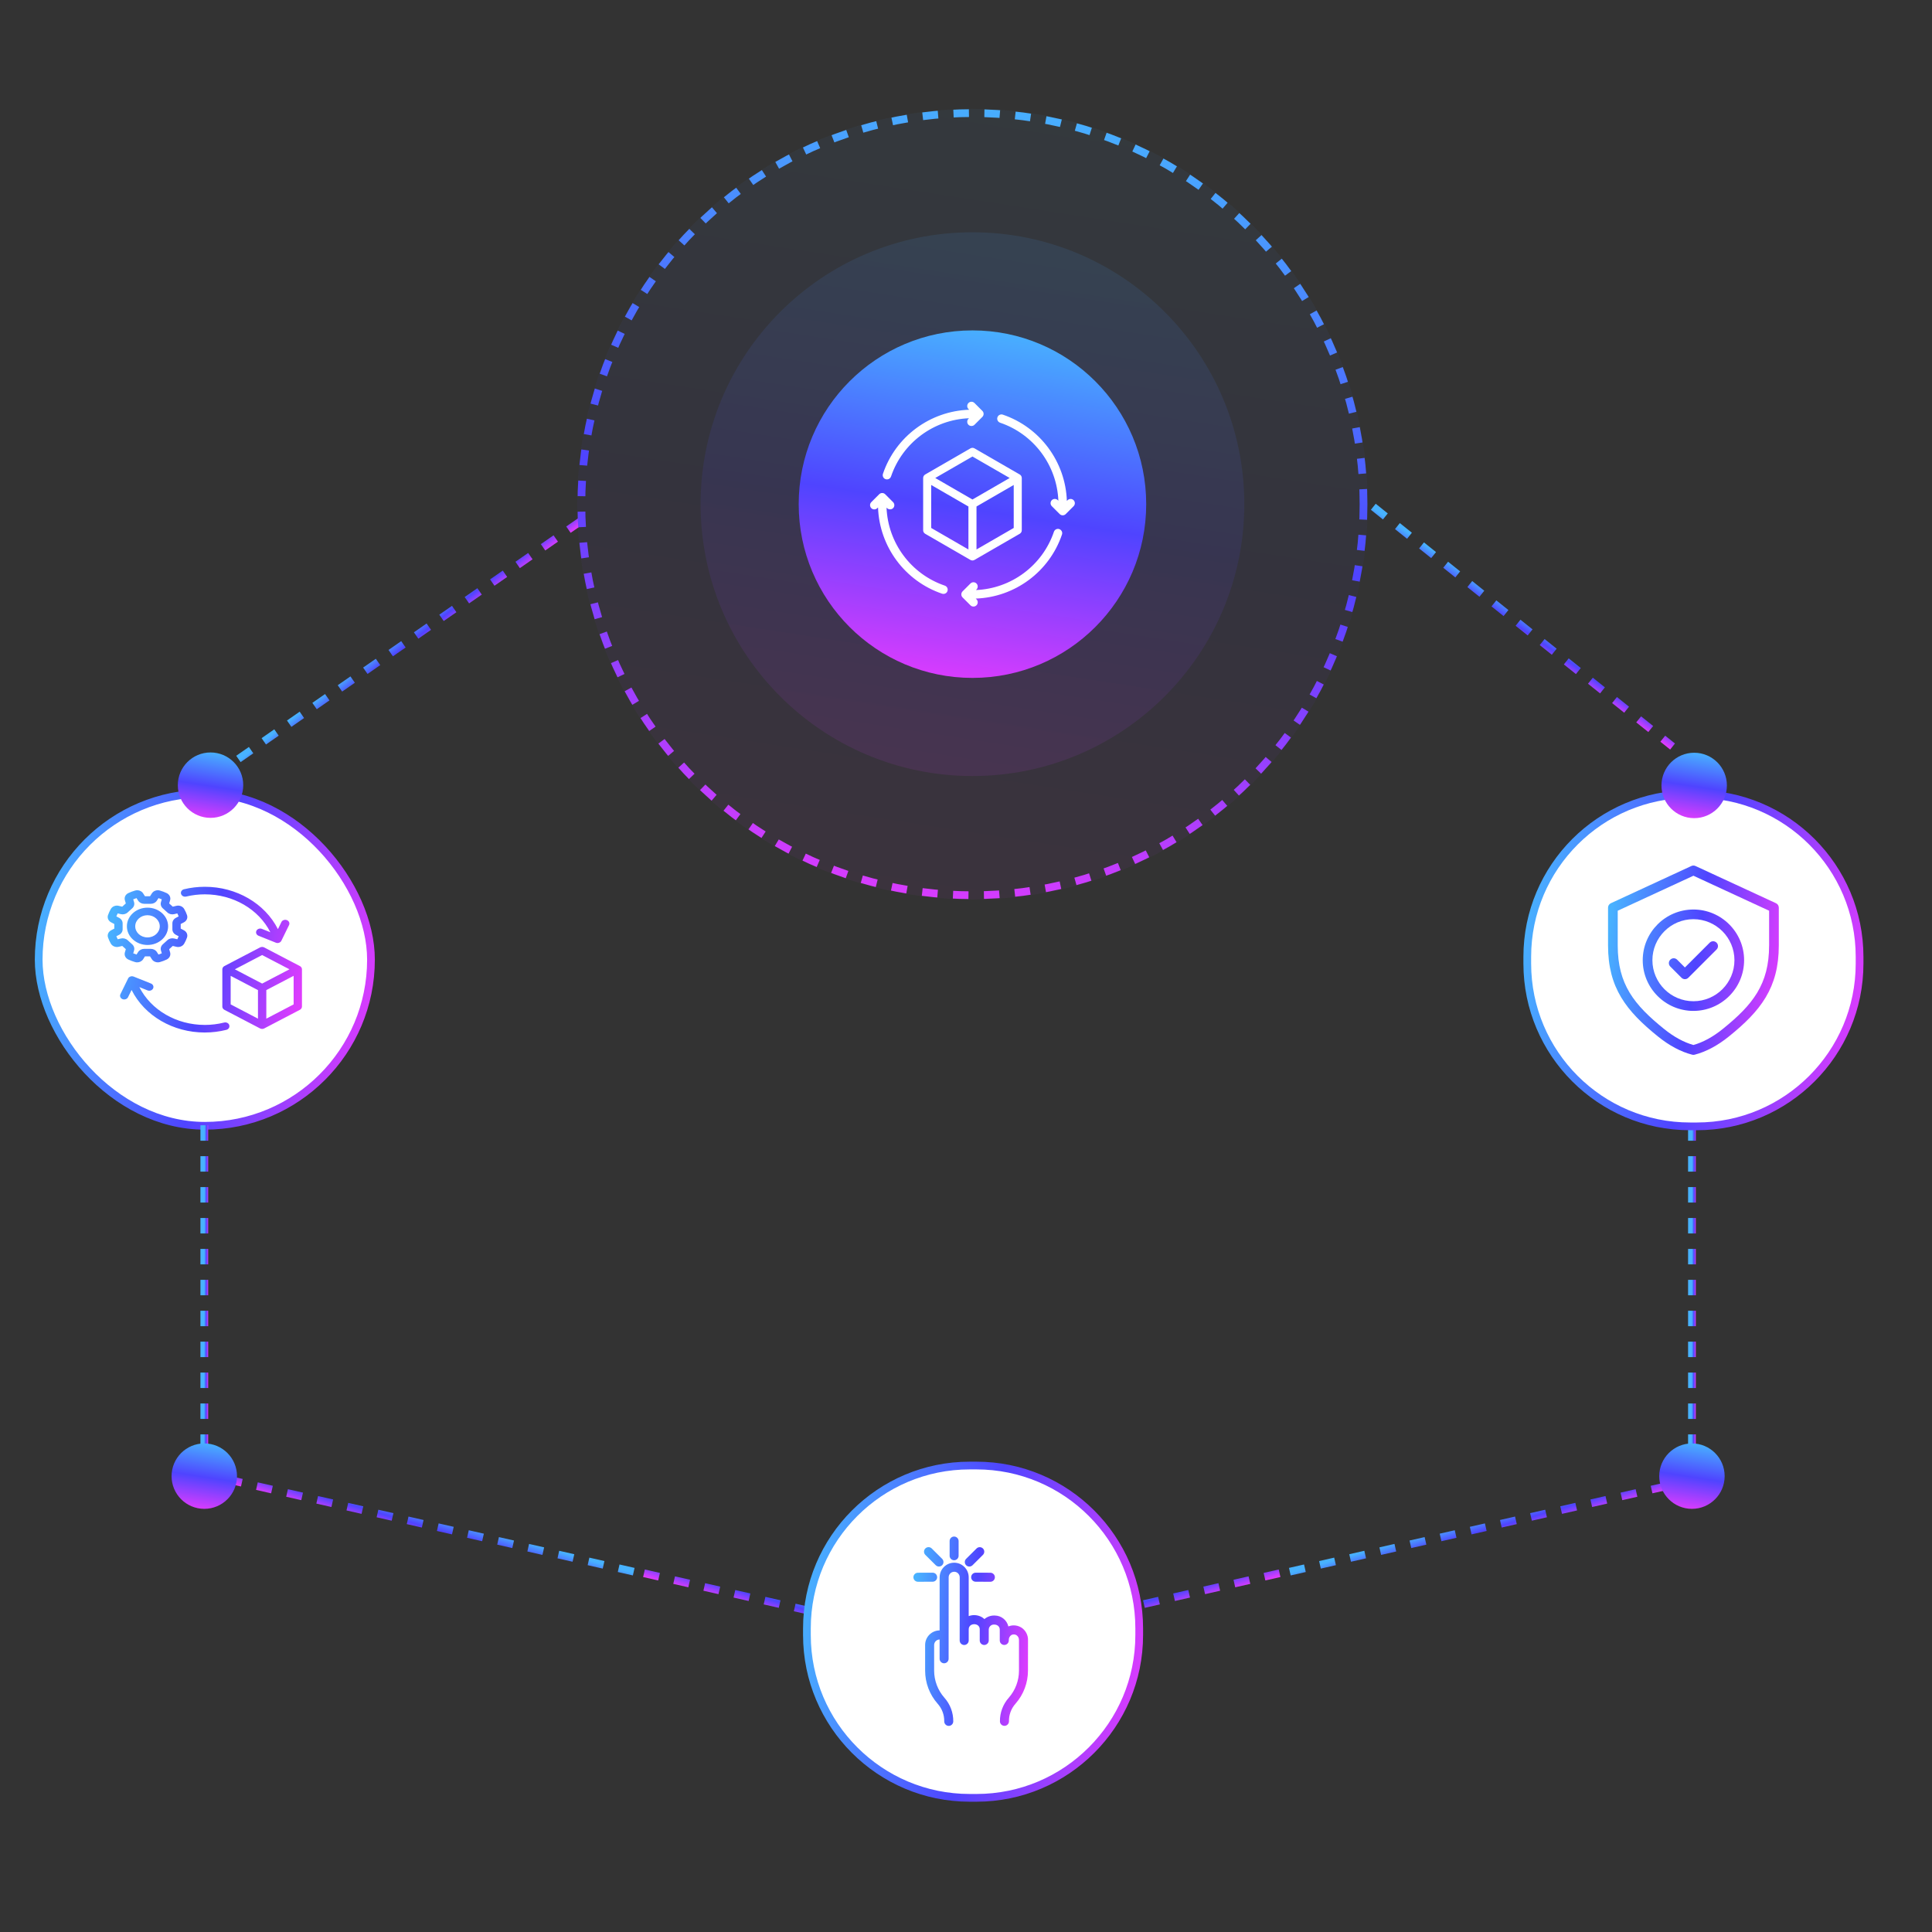 <?xml version="1.0" encoding="UTF-8"?>
<svg id="uuid-d9f12ade-3e8e-4610-bf5a-9afca59682f3" data-name="Layer 1" xmlns="http://www.w3.org/2000/svg" xmlns:xlink="http://www.w3.org/1999/xlink" viewBox="0 0 500 500">
  <rect x="0" y="0" width="500" height="500" fill="#333333" stroke="none"/>
  <defs>
    <linearGradient id="uuid-789390b1-74a0-46c0-ae85-7e96c2253f7b" x1="104.597" y1="-593.061" x2="108.971" y2="-598.605" gradientTransform="translate(0 -430) scale(1 -1)" gradientUnits="userSpaceOnUse">
      <stop offset="0" stop-color="#48b2ff"/>
      <stop offset=".5" stop-color="#4f44ff"/>
      <stop offset="1" stop-color="#e43bfe"/>
    </linearGradient>
    <linearGradient id="uuid-b3fa2a81-e9b2-4a92-ac10-307f90513eb1" x1="90.828" y1="-870.861" x2="95.201" y2="-876.405" gradientTransform="translate(-22.305 -425.261) rotate(158)" xlink:href="#uuid-789390b1-74a0-46c0-ae85-7e96c2253f7b"/>
    <linearGradient id="uuid-ba12823b-4212-455c-9e1b-ea5aa2c49eb7" x1="181.828" y1="-807.861" x2="186.201" y2="-813.406" gradientTransform="translate(-22.305 -425.261) rotate(158)" xlink:href="#uuid-789390b1-74a0-46c0-ae85-7e96c2253f7b"/>
    <linearGradient id="uuid-aa300722-a572-4626-8c07-9e83aed8ca74" x1="246.595" y1="-807.927" x2="250.968" y2="-813.471" gradientTransform="translate(352.118 -425.261) rotate(22) scale(1 -1)" xlink:href="#uuid-789390b1-74a0-46c0-ae85-7e96c2253f7b"/>
    <linearGradient id="uuid-18183021-886d-4969-9b87-deedc8b58a45" x1="337.595" y1="-744.927" x2="341.968" y2="-750.472" gradientTransform="translate(352.118 -425.261) rotate(22) scale(1 -1)" xlink:href="#uuid-789390b1-74a0-46c0-ae85-7e96c2253f7b"/>
    <linearGradient id="uuid-5b7a70d5-819a-48b0-9832-02ee6eb7ffbd" x1="395.804" y1="-589.777" x2="391.767" y2="-595.567" xlink:href="#uuid-789390b1-74a0-46c0-ae85-7e96c2253f7b"/>
    <linearGradient id="uuid-2fae7f2b-693c-4bb7-9f09-03cab61fe498" x1="8.134" y1="-671.432" x2="100.484" y2="-685.68" xlink:href="#uuid-789390b1-74a0-46c0-ae85-7e96c2253f7b"/>
    <linearGradient id="uuid-15d4c6bf-7bf9-4c7e-9893-b2d903fef81a" x1="52.846" y1="-766.634" x2="53.922" y2="-766.636" xlink:href="#uuid-789390b1-74a0-46c0-ae85-7e96c2253f7b"/>
    <linearGradient id="uuid-ee1e4ae9-c496-4007-bd8f-e2f8cf5c3ecc" x1="437.848" y1="-766.634" x2="438.924" y2="-766.636" xlink:href="#uuid-789390b1-74a0-46c0-ae85-7e96c2253f7b"/>
    <linearGradient id="uuid-5321a872-4793-4fdd-be5a-6b148f013b30" x1="393.257" y1="-671.558" x2="485.864" y2="-685.845" xlink:href="#uuid-789390b1-74a0-46c0-ae85-7e96c2253f7b"/>
    <linearGradient id="uuid-4513620f-35bd-410a-81c7-7137faa377e2" x1="415.623" y1="-675.351" x2="462.202" y2="-681.833" xlink:href="#uuid-789390b1-74a0-46c0-ae85-7e96c2253f7b"/>
    <linearGradient id="uuid-c514c8fb-61c8-4512-9e58-4b3e2f699d5e" x1="415.623" y1="-675.351" x2="462.202" y2="-681.833" xlink:href="#uuid-789390b1-74a0-46c0-ae85-7e96c2253f7b"/>
    <linearGradient id="uuid-da83f6c4-35ba-47c0-849a-03ff138e19ec" x1="415.651" y1="-675.153" x2="462.23" y2="-681.635" xlink:href="#uuid-789390b1-74a0-46c0-ae85-7e96c2253f7b"/>
    <linearGradient id="uuid-91062292-05e5-4d8b-b9f4-3d4a3b6383e0" x1="56.516" y1="347.329" x2="74.282" y2="344.587" gradientTransform="translate(-293.126 316.874) rotate(90) scale(1 -1)" xlink:href="#uuid-789390b1-74a0-46c0-ae85-7e96c2253f7b"/>
    <linearGradient id="uuid-6816a80f-e064-4262-b27e-3f51160e92aa" x1="206.828" y1="-845.338" x2="299.436" y2="-859.625" xlink:href="#uuid-789390b1-74a0-46c0-ae85-7e96c2253f7b"/>
    <linearGradient id="uuid-95a7f7c3-1c47-4ee3-a382-85d6d7fc806e" x1="235.825" y1="-851.186" x2="267.411" y2="-854.135" xlink:href="#uuid-789390b1-74a0-46c0-ae85-7e96c2253f7b"/>
    <linearGradient id="uuid-d1f85ce2-f161-4d55-8f86-01d32162c934" x1="442.516" y1="346.331" x2="460.282" y2="343.59" gradientTransform="translate(92.874 -69.126) rotate(90) scale(1 -1)" xlink:href="#uuid-789390b1-74a0-46c0-ae85-7e96c2253f7b"/>
    <linearGradient id="uuid-9c6b90ef-1ab7-4385-bbfc-f08c818546bb" x1="351.281" y1="523.421" x2="369.047" y2="520.681" gradientTransform="translate(-83.637 -156.641) rotate(90) scale(1 -1)" xlink:href="#uuid-789390b1-74a0-46c0-ae85-7e96c2253f7b"/>
    <linearGradient id="uuid-dd8fa3d5-1bfb-44c2-8830-147bf1747c8f" x1="53.486" y1="437.321" x2="71.252" y2="434.579" gradientTransform="translate(-381.504 141.08) rotate(90) scale(1 -1)" xlink:href="#uuid-789390b1-74a0-46c0-ae85-7e96c2253f7b"/>
    <linearGradient id="uuid-1905e461-de06-41d9-a425-0d9f72ffa6d1" x1="94.078" y1="509.83" x2="308.792" y2="476.703" gradientTransform="translate(-242.062 -67.938) rotate(90) scale(1 -1)" xlink:href="#uuid-789390b1-74a0-46c0-ae85-7e96c2253f7b"/>
    <linearGradient id="uuid-d17f1a6c-7b6f-418b-908d-78b8ecbe710c" x1="94.169" y1="509.816" x2="308.693" y2="476.718" gradientTransform="translate(-242.063 -67.937) rotate(90) scale(1 -1)" xlink:href="#uuid-789390b1-74a0-46c0-ae85-7e96c2253f7b"/>
    <linearGradient id="uuid-88d0f582-d1d8-4fdd-b3f0-5261e66057d4" x1="132.714" y1="550.881" x2="280.393" y2="528.096" gradientTransform="translate(-288.138 -74) rotate(90) scale(1 -1)" xlink:href="#uuid-789390b1-74a0-46c0-ae85-7e96c2253f7b"/>
    <linearGradient id="uuid-ac2ccaa6-3bb3-48ee-8914-065a130fd318" x1="158.506" y1="546.746" x2="252.887" y2="532.185" gradientTransform="translate(-288 -73.894) rotate(90) scale(1 -1)" xlink:href="#uuid-789390b1-74a0-46c0-ae85-7e96c2253f7b"/>
    <linearGradient id="uuid-6ee0363a-7481-470a-89e8-414f38cb0621" x1="27.824" y1="-673.176" x2="79.652" y2="-683.838" xlink:href="#uuid-789390b1-74a0-46c0-ae85-7e96c2253f7b"/>
  </defs>
  <path d="M61.7,196.416l89.414-62.122" fill="none" stroke="url(#uuid-789390b1-74a0-46c0-ae85-7e96c2253f7b)" stroke-dasharray="4 4" stroke-width="2"/>
  <g>
    <path d="M271.981,431.068l-106.175-24.103" fill="none" stroke="url(#uuid-b3fa2a81-e9b2-4a92-ac10-307f90513eb1)" stroke-dasharray="4 4" stroke-width="2"/>
    <path d="M164.007,406.745l-106.175-24.103" fill="none" stroke="url(#uuid-ba12823b-4212-455c-9e1b-ea5aa2c49eb7)" stroke-dasharray="4 4" stroke-width="2"/>
  </g>
  <g>
    <path d="M225.833,431.068l106.175-24.103" fill="none" stroke="url(#uuid-aa300722-a572-4626-8c07-9e83aed8ca74)" stroke-dasharray="4 4" stroke-width="2"/>
    <path d="M333.807,406.745l106.175-24.103" fill="none" stroke="url(#uuid-18183021-886d-4969-9b87-deedc8b58a45)" stroke-dasharray="4 4" stroke-width="2"/>
  </g>
  <rect width="500" height="500" fill="none"/>
  <path d="M355.406,131.151l77.452,62.048" fill="none" stroke="url(#uuid-5b7a70d5-819a-48b0-9832-02ee6eb7ffbd)" stroke-dasharray="4 4" stroke-width="2"/>
  <rect x="10.01" y="205.356" width="85.998" height="85.998" rx="42.999" ry="42.999" fill="#fff" stroke="url(#uuid-2fae7f2b-693c-4bb7-9f09-03cab61fe498)" stroke-width="2"/>
  <path d="M52.871,291.217v90.806" fill="none" stroke="url(#uuid-15d4c6bf-7bf9-4c7e-9893-b2d903fef81a)" stroke-dasharray="4 4" stroke-width="2"/>
  <path d="M437.873,291.217v90.806" fill="none" stroke="url(#uuid-ee1e4ae9-c496-4007-bd8f-e2f8cf5c3ecc)" stroke-dasharray="4 4" stroke-width="2"/>
  <path d="M437.384,205.502h1.747c23.25,0,42.125,18.876,42.125,42.125v1.747c0,23.25-18.876,42.126-42.126,42.126h-1.747c-23.25,0-42.126-18.876-42.126-42.126v-1.747c0-23.25,18.876-42.125,42.125-42.125Z" fill="#fff" stroke="url(#uuid-5321a872-4793-4fdd-be5a-6b148f013b30)" stroke-width="2"/>
  <g>
    <path d="M459.624,233.753l-20.843-9.636c-.165-.075-.342-.114-.524-.114-.183,0-.358.04-.524.114l-20.843,9.636c-.444.205-.729.654-.729,1.138v9.807c0,10.98,4.741,16.95,12.938,23.558,2.925,2.362,5.902,3.944,8.845,4.701.108.029.21.04.313.04.102,0,.205-.011.307-.04,2.943-.757,5.919-2.34,8.851-4.701,8.196-6.608,12.938-12.578,12.938-23.558v-9.807c0-.484-.285-.933-.729-1.138ZM457.843,244.698c0,10.029-4.218,15.328-12.005,21.606-2.539,2.05-5.093,3.444-7.587,4.138-2.493-.7-5.042-2.088-7.581-4.138-7.786-6.277-12.004-11.577-12.004-21.606v-9.004l19.591-9.056,19.591,9.056v9.004h-.005ZM438.661,224.379c-.132-.057-.267-.091-.404-.091.137,0,.279.029.404.091ZM455.828,259.333c-.609.882-1.287,1.735-2.015,2.578-.735.836-1.526,1.656-2.374,2.47.848-.815,1.645-1.634,2.374-2.47.728-.837,1.406-1.691,2.015-2.578.916-1.327,1.69-2.715,2.322-4.201-.627,1.491-1.407,2.88-2.322,4.201Z" fill="url(#uuid-4513620f-35bd-410a-81c7-7137faa377e2)"/>
    <path d="M425.137,248.501c0,7.234,5.885,13.119,13.119,13.119,7.234,0,13.119-5.886,13.119-13.119s-5.886-13.119-13.119-13.119c-7.235,0-13.119,5.886-13.119,13.119ZM438.257,237.885c5.851,0,10.615,4.759,10.615,10.616s-4.758,10.616-10.615,10.616-10.616-4.765-10.616-10.616,4.764-10.616,10.616-10.616ZM440.209,261.187c.848-.131,1.668-.341,2.459-.632-.785.291-1.605.501-2.459.632ZM444.37,259.782c.546-.296,1.07-.632,1.56-1.001-.496.369-1.02.705-1.56,1.001ZM446.88,257.994c.301-.279.592-.57.871-.871-.279.301-.57.597-.871.871ZM450.079,253.492c.244-.575.449-1.172.603-1.787-.159.616-.364,1.213-.603,1.787ZM450.682,245.296c-.159-.616-.364-1.213-.603-1.787.244.575.449,1.172.603,1.787ZM447.751,239.877c-.279-.301-.57-.597-.871-.871.301.279.597.57.871.871ZM445.93,238.221c-.496-.369-1.02-.705-1.56-1.001.546.296,1.07.632,1.56,1.001ZM442.662,236.446c-.786-.291-1.606-.501-2.459-.632.848.131,1.668.341,2.459.632Z" fill="url(#uuid-c514c8fb-61c8-4512-9e58-4b3e2f699d5e)"/>
    <path d="M435.166,253.037c.239.239.552.371.888.371.336,0,.654-.137.888-.371l7.302-7.302c.239-.239.369-.552.369-.888s-.131-.649-.369-.882c-.239-.239-.552-.371-.888-.371-.336,0-.649.132-.888.371l-6.414,6.414-2.01-2.009c-.239-.239-.551-.371-.887-.371s-.649.132-.888.371c-.24.233-.371.552-.371.882,0,.336.131.649.371.888l2.897,2.897Z" fill="url(#uuid-da83f6c4-35ba-47c0-849a-03ff138e19ec)"/>
  </g>
  <circle cx="52.87" cy="382.024" r="8.464" fill="url(#uuid-91062292-05e5-4d8b-b9f4-3d4a3b6383e0)"/>
  <g>
    <path d="M250.955,379.282h1.747c23.25,0,42.126,18.876,42.126,42.126v1.747c0,23.25-18.876,42.125-42.125,42.125h-1.747c-23.25,0-42.125-18.876-42.125-42.125v-1.747c0-23.25,18.876-42.126,42.126-42.126Z" fill="#fff" stroke="url(#uuid-6816a80f-e064-4262-b27e-3f51160e92aa)" stroke-width="2"/>
    <path d="M245.762,402.621v-3.798c-.005-.642.515-1.168,1.157-1.168s1.168.526,1.168,1.168v3.798c.006.642-.514,1.168-1.163,1.168-.642,0-1.168-.526-1.168-1.168h.005ZM242.529,408.178c0-.642-.526-1.168-1.169-1.168l-3.803.011c-.642,0-1.168.526-1.168,1.168s.526,1.169,1.168,1.169l3.809-.011c.642,0,1.168-.527,1.168-1.169h-.005ZM250.86,405.421c.31,0,.604-.121.825-.337l2.702-2.686c.454-.454.459-1.195,0-1.649-.222-.221-.514-.343-.83-.343s-.603.121-.825.337l-2.702,2.686c-.454.454-.459,1.195,0,1.649.215.222.521.343.83.343ZM264.209,421.144c-.564-.327-1.201-.498-1.843-.498-.482,0-.958.095-1.4.278-.372-1.628-1.827-2.829-3.549-2.829h-.155c-.919,0-1.805.332-2.492.925-.204-.194-.432-.365-.675-.509-.603-.343-1.29-.521-1.976-.521-.488,0-.97.089-1.423.26v-10.059c0-2.07-1.683-3.758-3.754-3.764h-.005c-2.07,0-3.753,1.688-3.759,3.759l-.01,13.763c-2.06.011-3.743,1.694-3.748,3.759v6.643c0,3.15,1.145,6.184,3.221,8.548,1.141,1.263,1.75,2.89,1.722,4.584,0,.647.521,1.174,1.163,1.179.648,0,1.168-.521,1.174-1.163.028-2.264-.792-4.445-2.303-6.14-1.7-1.932-2.641-4.423-2.647-7.003v-6.638c.011-.775.642-1.412,1.418-1.422v4.993c0,.642.52,1.168,1.162,1.168.643,0,1.169-.526,1.169-1.168l.011-21.092c0-.787.642-1.423,1.428-1.429.388,0,.747.15,1.014.421.265.272.421.632.421,1.014l-.011,16.353c0,.643.526,1.169,1.168,1.169s1.169-.526,1.169-1.169v-2.872c-.017-.477.221-.914.62-1.146.244-.133.521-.205.808-.205s.564.072.814.21c.41.239.648.687.614,1.169v2.84c0,.642.521,1.168,1.163,1.168s1.169-.526,1.169-1.168v-2.878c.044-.698.62-1.24,1.317-1.24h.116c.383,0,.737.128,1.014.359.272.255.426.632.404,1.025v2.729c0,.642.526,1.168,1.168,1.168s1.169-.526,1.169-1.168v-.034c-.045-.548.21-1.074.67-1.373.177-.1.404-.155.631-.155s.465.061.664.178c.448.282.708.808.67,1.356v7.85c0,2.574-.935,5.055-2.629,6.987-1.506,1.688-2.325,3.87-2.298,6.134,0,.637.526,1.158,1.169,1.158.647,0,1.168-.527,1.168-1.174-.034-1.7.576-3.321,1.711-4.584,2.07-2.364,3.205-5.391,3.205-8.531l.011-7.817c.061-1.373-.637-2.685-1.827-3.404l-.005.01ZM252.671,407.011h-.171c-.642,0-1.169.526-1.169,1.168s.527,1.169,1.169,1.169l3.808.011c.648,0,1.169-.527,1.169-1.169s-.527-1.168-1.169-1.168l-3.637-.011ZM242.175,405.079c.221.222.514.338.825.338s.608-.121.83-.343c.221-.222.344-.515.338-.825-.005-.31-.121-.604-.343-.826l-2.696-2.685c-.222-.221-.515-.338-.825-.338-.31,0-.609.121-.831.343-.454.454-.454,1.196,0,1.651l2.696,2.685h.006Z" fill="url(#uuid-95a7f7c3-1c47-4ee3-a382-85d6d7fc806e)"/>
  </g>
  <circle cx="437.873" cy="382.024" r="8.464" fill="url(#uuid-d1f85ce2-f161-4d55-8f86-01d32162c934)"/>
  <circle cx="438.453" cy="203.274" r="8.464" fill="url(#uuid-9c6b90ef-1ab7-4385-bbfc-f08c818546bb)"/>
  <circle cx="54.484" cy="203.199" r="8.464" fill="url(#uuid-dd8fa3d5-1bfb-44c2-8830-147bf1747c8f)"/>
  <g>
    <circle cx="251.67" cy="130.475" r="102.298" fill="url(#uuid-1905e461-de06-41d9-a425-0d9f72ffa6d1)" isolation="isolate" opacity=".05"/>
    <circle cx="251.67" cy="130.475" r="101.207" fill="none" stroke="url(#uuid-d17f1a6c-7b6f-418b-908d-78b8ecbe710c)" stroke-dasharray="4 4" stroke-width="2"/>
    <circle cx="251.67" cy="130.475" r="70.36" fill="url(#uuid-88d0f582-d1d8-4fdd-b3f0-5261e66057d4)" isolation="isolate" opacity=".1"/>
    <circle cx="251.67" cy="130.475" r="44.967" fill="url(#uuid-ac2ccaa6-3bb3-48ee-8914-065a130fd318)"/>
    <path d="M251.153,116.036l-11.717,6.764c-.321.184-.525.53-.525.902v13.534c0,.372.199.719.52.902l11.717,6.77c.158.092.341.143.525.143s.367-.051.52-.143l11.717-6.77c.321-.184.525-.53.525-.902v-13.534c0-.372-.199-.719-.52-.902l-11.717-6.764c-.321-.184-.724-.189-1.045,0ZM250.628,131.079v11.123l-9.633-5.567v-11.123l9.633,5.567ZM261.306,123.703l-9.633,5.567-9.633-5.567,9.633-5.556,9.633,5.556ZM262.35,125.512v11.123l-9.633,5.567v-11.123l9.633-5.567ZM228.504,122.622c3.262-9.634,12.186-16.236,22.323-16.583l-.189-.189c-.209-.209-.321-.484-.321-.775,0-.296.112-.571.321-.78.209-.209.484-.321.775-.321.296,0,.571.112.78.321l2.044,2.044c.209.209.321.484.321.775,0,.296-.112.571-.321.78l-2.044,2.044c-.413.413-1.142.413-1.554,0-.209-.209-.321-.484-.321-.775,0-.296.112-.571.321-.78l.143-.143c-9.169.367-17.232,6.362-20.188,15.084-.153.449-.571.749-1.045.749-.117,0-.234-.02-.352-.056-.576-.194-.882-.821-.688-1.397h-.005ZM245.216,152.958c-.153.449-.571.749-1.045.749-.117,0-.234-.02-.352-.056-9.633-3.268-16.233-12.188-16.584-22.328l-.189.189c-.209.209-.484.321-.775.321-.296,0-.571-.112-.78-.321-.204-.209-.321-.484-.321-.775,0-.296.112-.571.321-.78l2.044-2.044c.209-.209.484-.321.775-.321.296,0,.571.112.78.321l2.044,2.044c.209.209.321.484.321.775,0,.296-.112.571-.321.78-.413.413-1.142.413-1.554,0l-.143-.143c.367,9.176,6.361,17.235,15.081,20.192.576.199.882.821.688,1.397h.01ZM274.786,137.492c.127.265.148.561.056.836-3.267,9.634-12.186,16.231-22.318,16.582l.189.189c.209.209.321.484.321.775,0,.296-.112.571-.321.78s-.484.321-.78.321-.571-.112-.78-.321l-2.044-2.044c-.204-.204-.321-.489-.321-.78,0-.291.117-.571.321-.78l2.044-2.044c.209-.209.484-.321.775-.321.296,0,.571.112.78.321.209.209.321.484.321.775,0,.296-.112.571-.321.78l-.143.143c9.169-.367,17.232-6.362,20.188-15.084.194-.571.815-.882,1.391-.688.28.097.505.291.632.556l.01.005ZM277.854,130.998l-2.044,2.044c-.209.209-.484.321-.78.321s-.571-.112-.78-.321l-2.044-2.044c-.428-.428-.428-1.127,0-1.555.209-.209.484-.321.775-.321.296,0,.571.112.78.321l.143.143c-.367-9.171-6.361-17.235-15.081-20.192-.576-.199-.882-.826-.688-1.397.194-.571.821-.877,1.391-.688,9.633,3.268,16.233,12.193,16.579,22.328l.189-.189c.209-.209.484-.321.775-.321.296,0,.571.112.78.321.428.428.428,1.126,0,1.555l.005-.005Z" fill="#fff"/>
  </g>
  <path d="M38.171,244.558c2.94,0,5.334-2.167,5.334-4.828s-2.395-4.828-5.334-4.828-5.334,2.167-5.334,4.828,2.395,4.828,5.334,4.828ZM34.995,239.73c0-1.584,1.426-2.875,3.176-2.875s3.176,1.291,3.176,2.875c0,1.585-1.426,2.875-3.176,2.875s-3.176-1.29-3.176-2.875ZM46.852,231.334c-.154-.518.187-1.056.765-1.196,1.751-.424,3.562-.638,5.389-.638,8.18,0,15.535,4.285,18.921,10.962l.903-1.839c.116-.239.33-.423.6-.513.27-.095.562-.085.826.02.545.219.787.797.545,1.286l-1.987,4.061c-.171.354-.562.578-.985.578-.149,0-.297-.03-.435-.085l-4.487-1.799c-.545-.219-.787-.797-.545-1.286.116-.239.33-.419.595-.513.27-.095.561-.09.826.02l2.186.877c-3.039-5.984-9.617-9.816-16.956-9.816-1.64,0-3.264.194-4.833.573-.573.139-1.167-.169-1.321-.688l-.006-.005ZM77.604,250.014l-9.221-4.818c-.33-.174-.743-.174-1.079,0l-9.226,4.818c-.33.174-.539.498-.539.842v9.641c0,.349.209.673.539.842l9.226,4.818c.165.085.347.13.539.13s.374-.045.539-.13l9.226-4.818c.33-.174.539-.498.539-.842v-9.641c0-.349-.209-.668-.539-.842h-.005ZM66.764,256.238v7.389l-7.068-3.692v-7.389l7.068,3.692ZM74.912,250.856l-7.068,3.692-7.068-3.692,7.068-3.692,7.068,3.692ZM75.991,252.546v7.389l-7.068,3.692v-7.389l7.068-3.692ZM32.561,245.65l-.242.827c-.215.737.149,1.495.897,1.849.562.264,1.151.488,1.751.658.176.05.358.075.539.075.622,0,1.211-.294,1.536-.807l.473-.742h1.316l.473.742c.407.643,1.294.952,2.075.732.6-.169,1.189-.394,1.751-.658.743-.354,1.112-1.111.897-1.849l-.242-.827.93-.842.914.219c.809.199,1.652-.135,2.042-.812.292-.508.539-1.041.727-1.585.253-.727-.083-1.5-.809-1.878l-.82-.429v-1.191l.82-.429c.727-.379,1.062-1.156.809-1.878-.187-.548-.435-1.081-.727-1.584-.391-.678-1.228-1.007-2.042-.812l-.914.219-.93-.842.242-.827c.215-.732-.154-1.495-.897-1.849-.562-.264-1.151-.488-1.751-.658-.804-.229-1.657.075-2.075.732l-.473.742h-1.316l-.473-.742c-.418-.658-1.277-.962-2.075-.732-.6.169-1.189.394-1.751.658-.743.354-1.112,1.111-.897,1.849l.242.827-.93.842-.908-.219c-.809-.199-1.651.134-2.042.812-.292.508-.539,1.041-.727,1.584-.253.727.083,1.5.809,1.878l.82.429v1.191l-.815.429c-.727.379-1.062,1.156-.809,1.878.187.543.435,1.076.727,1.585.391.673,1.228,1.006,2.042.812l.914-.219.93.842h-.011ZM30.822,241.932c.573-.299.914-.837.914-1.435v-1.53c0-.598-.341-1.136-.914-1.435l-.716-.374c.105-.264.22-.518.352-.772l.798.194c.639.154,1.299-.005,1.767-.429l1.195-1.081c.468-.423.644-1.021.473-1.599l-.215-.723c.275-.12.562-.229.853-.319l.413.648c.33.518.925.827,1.585.827h1.69c.661,0,1.255-.309,1.585-.827l.413-.648c.292.095.572.199.853.319l-.215.723c-.171.578.006,1.176.474,1.599l1.195,1.081c.468.424,1.129.583,1.767.429l.798-.194c.132.249.253.508.352.772l-.716.374c-.572.299-.914.837-.914,1.435v1.53c0,.598.341,1.136.914,1.435l.716.374c-.105.264-.22.518-.352.772l-.798-.194c-.639-.154-1.299,0-1.767.429l-1.195,1.081c-.468.424-.644,1.021-.474,1.599l.215.723c-.275.12-.562.229-.853.319l-.413-.648c-.33-.518-.925-.827-1.585-.827h-1.69c-.661,0-1.255.309-1.585.827l-.413.648c-.292-.095-.573-.199-.853-.319l.215-.723c.171-.578-.006-1.176-.473-1.599l-1.195-1.081c-.468-.423-1.129-.583-1.767-.429l-.798.194c-.132-.249-.253-.508-.352-.772l.716-.374ZM59.343,265.311c-.077-.254-.259-.463-.512-.588-.248-.129-.539-.159-.815-.09-1.624.409-3.309.618-5.01.618-7.333,0-13.906-3.822-16.944-9.791l2.125.852c.264.105.556.115.826.02.27-.095.479-.274.6-.513.116-.239.127-.503.022-.747-.105-.244-.303-.434-.567-.538l-4.481-1.799c-.033-.015-.061-.02-.105-.03l-.055-.015c-.05-.01-.094-.02-.132-.025-.028,0-.055-.01-.094-.01h-.099c-.044,0-.083,0-.127.01l-.077.015c-.028,0-.055.01-.088.02l-.066.025c-.319.11-.556.339-.639.603l-1.943,3.966c-.242.493,0,1.066.545,1.286.528.214,1.189-.02,1.42-.493l.925-1.888c3.364,6.707,10.735,11.012,18.943,11.012,1.894,0,3.776-.229,5.588-.688.275-.07.506-.234.65-.458.143-.224.176-.488.099-.742l.011-.01Z" fill="url(#uuid-6ee0363a-7481-470a-89e8-414f38cb0621)"/>
</svg>